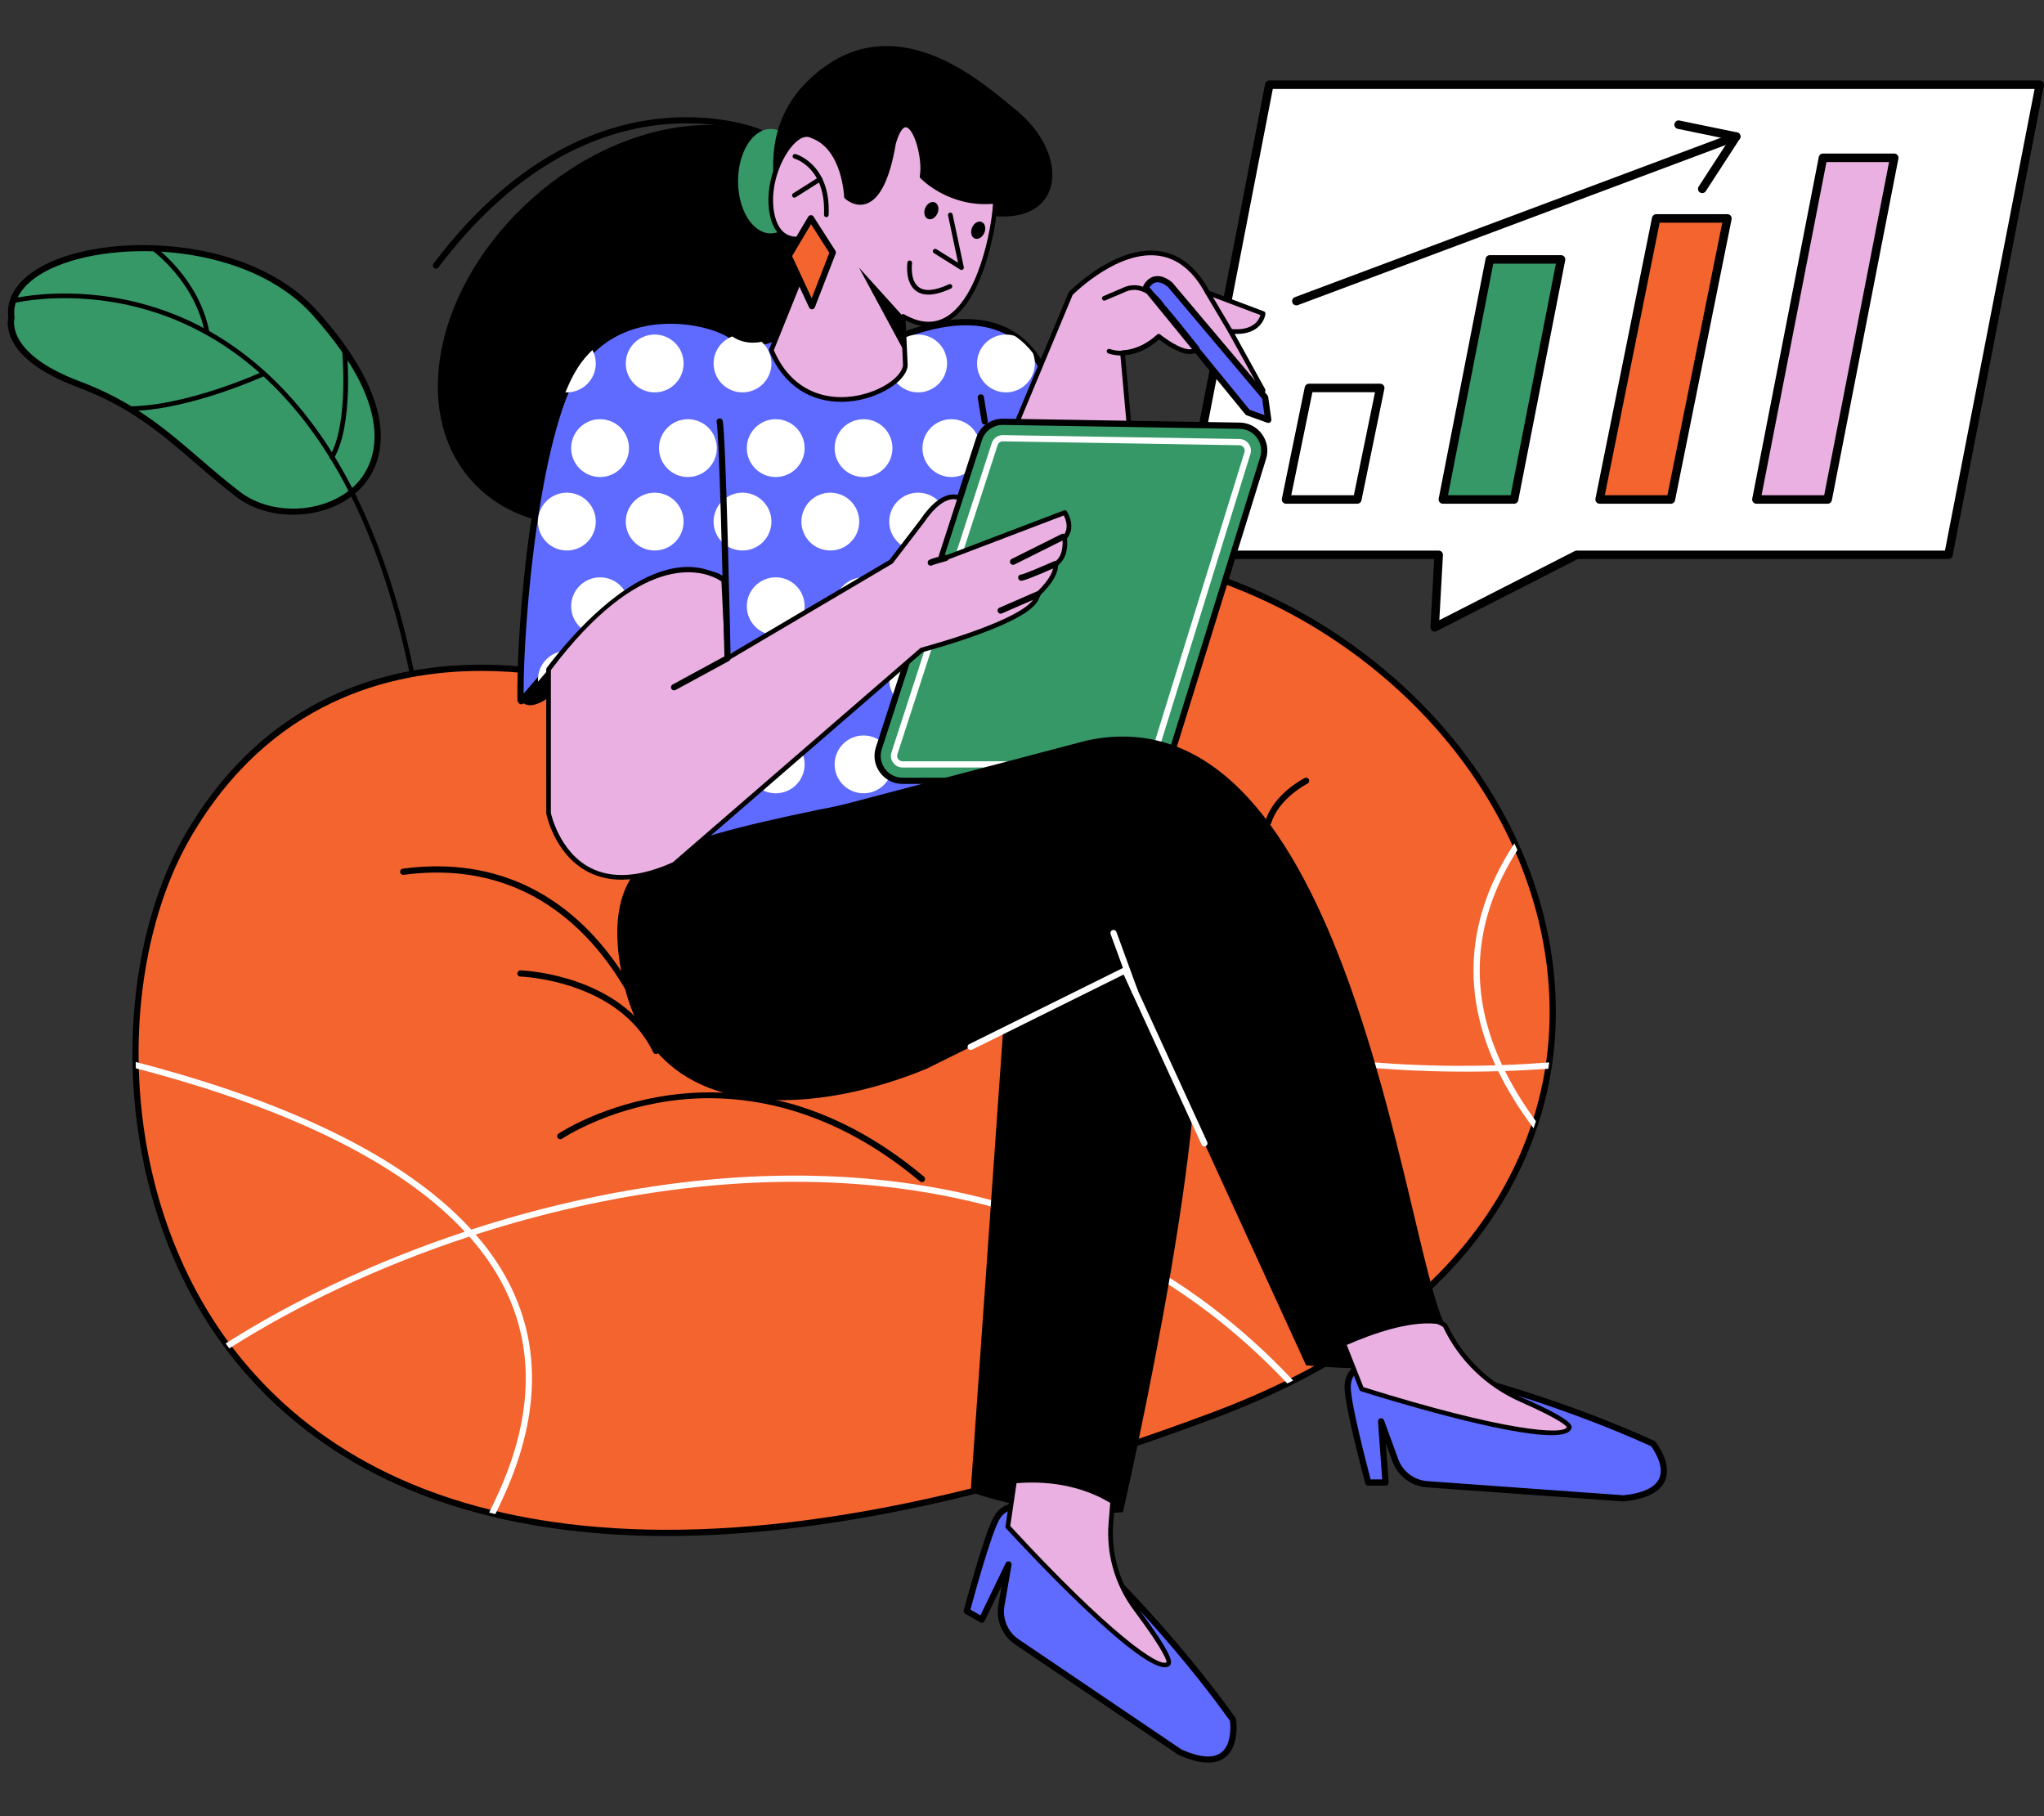 <?xml version="1.0" encoding="UTF-8"?><svg xmlns="http://www.w3.org/2000/svg" xmlns:xlink="http://www.w3.org/1999/xlink" height="445.9" preserveAspectRatio="xMidYMid meet" version="1.0" viewBox="-1.9 -11.3 501.9 445.9" width="501.9" zoomAndPan="magnify"><rect x="-1.9" y="-11.3" width="501.9" height="445.9" fill="#333333" stroke="none"/><defs/><g><g id="change1_2"><path d="M498.955 9.504L309.775 9.504 287.361 124.929 351.372 124.929 350.383 142.725 385.254 124.929 476.542 124.929 498.955 9.504z" fill="#fff"/></g><g id="change2_8"><path d="M350.382,143.767c-.198,0-.397-.057-.57-.168-.312-.204-.492-.56-.47-.933l.926-16.694h-62.907c-.312,0-.606-.139-.804-.379s-.28-.557-.22-.862l22.414-115.426c.095-.49,.524-.845,1.024-.845h189.181c.312,0,.606,.139,.804,.379s.28,.557,.22,.862l-22.414,115.426c-.095,.49-.524,.845-1.024,.845h-91.038l-34.647,17.681c-.149,.076-.312,.114-.475,.114Zm-61.755-19.881h62.744c.288,0,.56,.118,.758,.326,.196,.209,.299,.489,.282,.775l-.888,15.983,33.257-16.971c.149-.075,.31-.114,.475-.114h90.427l22.009-113.34h-187.055l-22.009,113.34Z"/></g></g><g><g id="change1_1"><path d="M331.386 111.34L313.888 111.34 319.511 83.958 337.01 83.958 331.386 111.34z" fill="#fff"/></g><g id="change2_4"><path d="M331.385,112.382h-17.498c-.312,0-.611-.141-.809-.384-.198-.242-.274-.561-.212-.868l5.622-27.382c.1-.486,.527-.834,1.021-.834h17.5c.312,0,.611,.141,.809,.384s.274,.561,.212,.869l-5.625,27.382c-.1,.485-.527,.833-1.021,.833Zm-16.218-2.086h15.368l5.196-25.296h-15.371l-5.193,25.296Z"/></g></g><g><g id="change3_1"><path d="M369.885 111.34L352.386 111.34 363.916 52.389 381.415 52.389 369.885 111.34z" fill="#369867"/></g><g id="change2_1"><path d="M369.884,112.382h-17.498c-.312,0-.608-.14-.804-.38-.198-.24-.28-.557-.22-.862l11.53-58.95c.095-.49,.524-.843,1.024-.843h17.498c.312,0,.606,.14,.804,.38s.28,.557,.22,.862l-11.53,58.95c-.095,.49-.524,.843-1.024,.843Zm-16.232-2.086h15.374l11.123-56.864h-15.374l-11.123,56.864Z"/></g></g><g><g id="change4_1"><path d="M408.384 111.34L390.885 111.34 404.776 42.332 422.275 42.332 408.384 111.34z" fill="#f4642f"/></g><g id="change2_6"><path d="M408.383,112.382h-17.498c-.312,0-.608-.14-.807-.382-.198-.243-.277-.561-.215-.868l13.89-69.007c.098-.486,.524-.837,1.021-.837h17.498c.312,0,.608,.14,.807,.382,.198,.243,.277,.561,.215,.868l-13.89,69.007c-.098,.486-.524,.837-1.021,.837Zm-16.224-2.086h15.371l13.469-66.921h-15.371l-13.469,66.921Z"/></g></g><g><g id="change5_2"><path d="M446.883 111.34L429.384 111.34 445.728 27.441 463.227 27.441 446.883 111.34z" fill="#e9b0e1"/></g><g id="change2_7"><path d="M446.882,112.382h-17.498c-.312,0-.606-.14-.804-.38s-.28-.557-.22-.862l16.343-83.898c.095-.49,.524-.843,1.024-.843h17.498c.312,0,.606,.14,.804,.38s.28,.557,.22,.862l-16.343,83.898c-.095,.49-.524,.843-1.024,.843Zm-16.232-2.086h15.374l15.936-81.812h-15.374l-15.936,81.812Z"/></g></g><g id="change2_9"><path d="M316.414,63.688c-.424,0-.82-.258-.978-.678-.201-.539,.073-1.141,.611-1.342l108.009-40.422c.546-.201,1.141,.069,1.345,.611,.201,.539-.073,1.141-.611,1.342l-108.009,40.422c-.122,.045-.244,.067-.367,.067Z"/><path d="M416.078,36.119c-.196,0-.394-.054-.568-.168-.483-.314-.622-.959-.307-1.442l7.513-11.571-12.641-2.601c-.565-.115-.929-.667-.812-1.232,.114-.562,.652-.94,1.23-.811l14.138,2.908c.34,.069,.619,.301,.752,.619s.1,.68-.087,.97l-8.344,12.853c-.198,.308-.535,.475-.875,.475Z"/></g><g><g id="change3_3"><path d="M.916,66.739s-2.812,9.055,16.42,16.275c18.063,6.781,25.675,16.629,39.18,27.021,16.526,12.717,56.028-3.037,18.938-44.462C53.401,40.942-1.763,47.53,.916,66.739Z" fill="#369867"/></g><g id="change2_40"><path d="M70.044,115.081c-5.063,0-10.107-1.452-13.991-4.441-3.702-2.849-6.959-5.651-10.107-8.362-8.515-7.334-15.871-13.666-28.878-18.549C-1.377,76.804-.184,68.087,.14,66.692c-.675-5.397,2.88-10.188,10.025-13.503,15.914-7.383,49.475-6.422,65.856,11.875,22.634,25.277,15.159,38.69,10.892,43.285-4.112,4.43-10.503,6.731-16.87,6.732ZM1.646,66.96c-.03,.103-2.233,8.512,15.959,15.341,13.26,4.979,21.069,11.703,29.337,18.822,3.132,2.697,6.369,5.485,10.039,8.309,8.197,6.304,21.925,5.299,28.816-2.12,3.979-4.287,10.884-16.888-10.911-41.229-15.928-17.787-48.592-18.699-64.077-11.51-6.554,3.039-9.799,7.324-9.139,12.061,.016,.11,.007,.221-.024,.326Z"/></g></g><g id="change2_12"><path d="M105.15,202.366c-.301,0-.554-.235-.57-.541-3.455-62.696-19.741-105.142-48.41-126.155C29.627,56.21,1.693,63.062,1.414,63.134c-.303,.086-.618-.106-.697-.411-.079-.307,.106-.618,.411-.697,.285-.071,28.713-7.062,55.698,12.706,28.971,21.221,45.42,63.962,48.894,127.031,.019,.315-.223,.585-.538,.603h-.033Z"/></g><g id="change2_13"><path d="M48.947,70.918c-.272,0-.511-.191-.562-.466-2.39-12.691-12.913-20.275-13.019-20.35-.258-.183-.318-.541-.136-.799,.182-.257,.538-.319,.799-.136,.109,.079,11.006,7.933,13.48,21.072,.06,.311-.147,.61-.456,.668-.035,.007-.071,.01-.106,.01Z"/></g><g id="change2_14"><path d="M29.556,89.615c.41,0,.822-.007,1.237-.02,14.484-.451,32.15-8.542,32.343-8.631,.288-.132,.413-.473,.28-.759-.13-.289-.486-.414-.758-.278-.197,.091-18.98,8.689-33.461,8.543l.359,1.146Z"/></g><g id="change2_15"><path d="M79.594,101.538c-.098,0-.198-.024-.288-.077-.272-.159-.367-.509-.206-.782,4.685-8.058,3.031-25.791,3.012-25.969-.03-.315,.201-.595,.516-.625,.304-.034,.592,.2,.625,.513,.071,.743,1.706,18.283-3.164,26.656-.106,.182-.299,.284-.494,.284Z"/></g><g><g><g id="change4_3"><path d="M149.812,158s-69.461-26.142-105.548,35.901c-36.088,62.044-9.268,240.695,252.358,142.089,184.726-69.622,26.558-300.73-146.81-177.99Z" fill="#f4642f"/></g><g id="change2_47"><path d="M161.869,365.84c-7.345,0-14.431-.359-21.257-1.077-35.943-3.781-63.979-17.299-83.335-40.176-32.912-38.9-32.722-98.323-13.673-131.069,34.596-59.487,100.411-38.335,106.091-36.37,80.38-56.711,144.693-31.263,168.633-17.67,40.552,23.022,64.702,64.193,61.524,104.885-1.836,23.5-15.056,66.746-82.963,92.34-51.401,19.372-96.696,29.136-135.021,29.136Zm-45.572-212.407c-22.685,0-52.017,7.573-71.373,40.851-18.79,32.301-18.964,90.925,13.518,129.317,19.092,22.567,46.791,35.906,82.327,39.645,42.231,4.446,94.558-4.969,155.582-27.971,67.117-25.296,80.173-67.891,81.979-91.03,3.132-40.106-20.716-80.708-60.755-103.441-23.72-13.465-87.512-38.684-167.324,17.818-.204,.148-.47,.183-.709,.092-.312-.117-14.512-5.282-33.246-5.282Z"/></g></g><g clip-path="#b" fill="#fff" id="change1_7"><path d="M219.14,278.985c-35.479-4.632-72.549,.96-105.314,11.617-18.67-20.469-52.037-33.289-82.404-41.15,.007,.52,.021,1.041,.034,1.562,29.798,7.737,62.366,20.257,80.787,40.108-22.252,7.377-42.451,17.071-58.733,27.447,.295,.4,.59,.801,.891,1.198,16.307-10.391,36.59-20.094,58.936-27.439,2.591,2.927,4.881,6.014,6.809,9.259,9.235,15.545,9.403,33.488,.505,53.332-.799,1.781-1.611,3.502-2.433,5.175,.503,.125,1.014,.243,1.521,.364,.777-1.592,1.545-3.228,2.302-4.915,9.115-20.324,8.917-38.741-.584-54.738-1.871-3.147-4.069-6.14-6.551-8.99,32.396-10.444,68.991-15.891,104.035-11.318,38.022,4.961,70.157,21.253,95.25,47.885,.483-.238,.963-.478,1.44-.718-25.371-27.088-57.932-43.649-96.492-48.68Z"/><path d="M367.654,251.67c3.578-.118,7.121-.309,10.63-.554,.082-.52,.158-1.04,.23-1.56-3.805,.293-7.659,.519-11.563,.658-1.66-3.547-2.982-7.154-3.914-10.821-3.623-14.253-1.044-28.33,7.661-41.972-.24-.547-.49-1.091-.74-1.635-9.365,14.257-12.206,29.011-8.399,43.985,.904,3.555,2.167,7.055,3.743,10.498-33.2,1.004-69.575-3.83-102.989-18.628-40.987-18.149-69.884-48.862-85.341-90.125-.457,.233-.915,.47-1.372,.707,15.607,41.563,44.761,72.51,86.094,90.813,32.716,14.488,69.797,19.624,104.296,18.683,2.331,4.796,5.271,9.472,8.68,14.015,.197-.577,.395-1.155,.579-1.734-2.941-4.012-5.505-8.126-7.594-12.332Z"/></g><g id="change2_37"><path d="M309.52,191.332c-.073,0-.147-.011-.223-.034-.402-.122-.63-.547-.508-.951,2.037-6.706,9.363-10.457,9.675-10.613,.364-.183,.831-.042,1.024,.338,.187,.376,.038,.835-.34,1.025-.071,.035-7.057,3.621-8.898,9.693-.1,.33-.402,.542-.731,.542Z"/></g><g id="change2_38"><path d="M224.482,278.949c-.174,0-.348-.058-.489-.178-23.929-20.041-46.574-21.82-61.337-19.767-15.998,2.214-26.45,9.225-26.553,9.296-.342,.238-.823,.148-1.059-.201-.236-.348-.147-.823,.201-1.059,.426-.292,43.084-28.508,89.726,10.56,.323,.272,.367,.752,.095,1.076-.149,.179-.367,.273-.584,.273Z"/></g><g id="change2_39"><path d="M159.175,247.494c-.285,0-.557-.162-.687-.433-8.531-17.737-32.369-18.573-32.608-18.579-.421-.012-.755-.363-.744-.784,.011-.42,.429-.796,.782-.742,.22,.005,19.508,.67,30.19,13.581-5.598-13.217-22.137-41.932-58.9-37.04-.435,.061-.804-.239-.856-.656-.057-.418,.236-.801,.655-.857,48.538-6.445,62.768,44.036,62.904,44.548,.103,.38-.1,.775-.47,.914-.087,.031-.177,.048-.266,.048Z"/></g></g><g id="change2_16"><path d="M236.441,355.005s18.005,6.813,37.387,4.977c0,0,.566-24.304-37.387-4.977Z"/></g><g><g id="change6_4"><path d="M269.898,374.632s16.192,15.675,30.94,36.271c0,0,2.358,14.904-13.027,8.003l-40.01-27.063c-2.928-1.981-4.421-5.495-3.815-8.977l1.748-10.039-6.559,13.564-3.675-2.118s4.956-18.668,7.3-22.799c2.344-4.131,6.375-2.56,6.375-2.56l20.723,15.719Z" fill="#5f6aff"/></g><g id="change2_42"><path d="M294.75,421.49c-2.024,0-4.446-.63-7.252-1.888l-40.123-27.129c-3.172-2.144-4.797-5.967-4.142-9.739l.815-4.668-4.186,8.655c-.092,.19-.261,.334-.462,.397-.198,.062-.421,.037-.606-.068l-3.675-2.117c-.299-.172-.445-.524-.356-.857,.201-.766,5.009-18.811,7.374-22.98,2.113-3.725,5.712-3.519,7.315-2.894,.065,.026,.128,.06,.185,.103l20.722,15.717c.024,.019,.046,.039,.068,.06,.163,.158,16.414,15.962,31.03,36.376,.071,.096,.117,.208,.133,.325,.043,.269,1.002,6.615-2.684,9.435-1.108,.849-2.499,1.273-4.156,1.273Zm-49.016-49.428c.079,0,.158,.012,.234,.037,.361,.117,.584,.482,.519,.857l-1.749,10.039c-.554,3.182,.818,6.406,3.49,8.215l40.009,27.064c4.441,1.979,7.755,2.248,9.74,.735,2.673-2.043,2.246-6.849,2.129-7.817-14.195-19.789-29.889-35.184-30.709-35.981l-20.589-15.618c-.565-.186-3.526-.953-5.345,2.256-2.043,3.602-6.228,18.911-7.076,22.055l2.458,1.415,6.201-12.826c.13-.269,.402-.431,.687-.431Z"/></g></g><g><g id="change5_6"><path d="M272.005,349.096l-1.119,13.564c-.621,7.523,1.548,15.004,6.066,21.051,4.427,5.925,9.095,12.719,7.924,13.586-4.904,3.629-39.319-33.731-39.319-33.731l2.111-14.276s16.79-13.682,24.338-.192Z" fill="#e9b0e1"/></g><g id="change2_45"><path d="M284.143,398.066c-7.198,0-33.528-28.165-39.007-34.114-.117-.126-.171-.3-.144-.471l2.11-14.278c.019-.141,.092-.269,.204-.36,.38-.308,9.42-7.585,17.408-6.057,3.281,.625,5.902,2.655,7.79,6.03,.054,.099,.079,.213,.071,.327l-1.119,13.563c-.608,7.372,1.507,14.709,5.954,20.661,8.537,11.427,8.298,13.069,8.206,13.687-.054,.378-.247,.589-.399,.702-.282,.211-.644,.31-1.073,.31Zm-37.98-34.687c24.671,26.758,36.598,34.767,38.374,33.456,.024-.183,.022-1.987-8.045-12.784-4.612-6.175-6.807-13.789-6.177-21.44l1.105-13.387c-1.708-2.976-4.034-4.764-6.918-5.314-6.88-1.313-15.026,4.699-16.302,5.685l-2.037,13.783Z"/></g></g><g id="change2_17"><path d="M318.806,323.913s13.171,1.613,25.565,0c12.394-1.613,.885-13.539,.885-13.539,0,0-23.515-.094-26.449,13.539Z"/></g><g><g id="change6_3"><path d="M359.066,327.185s21.856,5.496,44.918,15.978c0,0,9.485,11.735-7.291,13.439l-48.179-3.471c-3.526-.254-6.574-2.553-7.788-5.873l-3.498-9.571,1.09,15.026h-4.242s-5.027-18.649-5.058-23.399,4.246-5.401,4.246-5.401l25.803,3.272Z" fill="#5f6aff"/></g><g id="change2_41"><path d="M396.769,357.36l-48.31-3.47c-3.819-.274-7.135-2.776-8.45-6.372l-1.627-4.452,.695,9.589c.016,.212-.057,.42-.201,.576-.144,.155-.348,.243-.56,.243h-4.243c-.345,0-.646-.232-.736-.565-.206-.765-5.052-18.797-5.085-23.591-.027-4.279,3.189-5.901,4.895-6.16,.068-.014,.141-.014,.209-.003l25.804,3.273c.033,.004,.062,.01,.09,.016,.22,.056,22.188,5.633,45.048,16.023,.109,.049,.204,.122,.277,.215,.171,.212,4.169,5.234,2.385,9.516-1.192,2.86-4.62,4.596-10.191,5.162Zm-59.541-20.438c.315,0,.606,.196,.717,.501l3.498,9.57c1.108,3.034,3.906,5.143,7.125,5.375l48.179,3.471c4.835-.502,7.842-1.924,8.803-4.225,1.298-3.105-1.472-7.058-2.056-7.839-22.178-10.057-43.464-15.558-44.57-15.841l-25.641-3.253c-.584,.125-3.528,.934-3.504,4.624,.027,4.142,4.044,19.494,4.881,22.641h2.836l-1.029-14.207c-.027-.38,.228-.721,.6-.801,.054-.012,.109-.018,.16-.018Z"/></g></g><g><g id="change5_1"><path d="M352.906,314.107l.041,.087c3.82,8.111,10.459,14.543,18.662,18.161,6.205,2.737,12.279,5.776,11.751,6.988-2.437,5.593-50.909-9.594-50.909-9.594l-5.299-13.424s12.48-10.138,25.755-2.219Z" fill="#e9b0e1"/></g><g id="change2_36"><path d="M379.027,341.08c-11.622,0-40.077-8.694-46.748-10.785-.166-.052-.299-.175-.361-.335l-5.299-13.423c-.092-.232-.022-.497,.171-.655,.128-.105,12.951-10.294,26.409-2.267,.098,.058,.177,.145,.225,.249l.041,.087c3.748,7.958,10.275,14.309,18.375,17.882,12.934,5.703,12.378,6.978,12.043,7.74-.462,1.063-2.233,1.507-4.857,1.507Zm-46.145-11.795c34.764,10.874,49.095,11.806,49.953,9.83-.065-.149-.85-1.559-11.457-6.236-8.328-3.672-15.042-10.194-18.915-18.368-11.557-6.78-22.596,.53-24.619,2.01l5.038,12.765Z"/></g></g><g id="change2_18"><path d="M105.15,54.655c-.16,0-.321-.05-.459-.155-.337-.253-.405-.732-.149-1.067C141.998,3.779,183.14,19.772,184.872,20.482c.405,.113,.611,.523,.497,.929-.111,.405-.562,.641-.97,.52-.03-.008-.076-.026-.103-.037-1.689-.686-41.777-16.271-78.538,32.457-.149,.2-.378,.304-.608,.304Z"/></g><g id="change2_19"><ellipse cx="156.617" cy="68.615" rx="57.253" ry="41.795" transform="rotate(-41.668 156.617 68.614)"/></g><g id="change3_4"><ellipse cx="187.349" cy="33.182" fill="#369867" rx="8.022" ry="12.823"/></g><g id="change2_20"><path d="M289.507,228.287c10.378,18.445-15.679,131.696-15.679,131.696,0,0-12.675-12.217-37.387-4.977l8.912-126.719s29.212-26.558,44.154,0Z"/></g><g><g id="change6_2"><path d="M239.057,143.617l9.283,34.776c-22.88,5.271-59.387,10.847-78.464,17.106-9.809,3.214-16.205,5.413-16.205,5.413l22.138-69.733s-.077-.065-.222-.169c-.335-.25-.686-.464-1.053-.645-.044-.024-.093-.048-.141-.073-7.256-3.432-20.589,5.11-32.604,20.408-3.799,4.836-6.739,7.675-8.994,9.28v-6.937s-3.097,3.606-6.703,7.82c-.121-.157-.173-.27-.173-.27-.343-18.419,3.981-68.685,15.112-83.127,11.127-14.443,31.317-10.309,36.682-6.296,5.36,4.009,12.39-.432,12.39-.432l28.696,.706c34.467-13.612,37.706,15.354,37.706,15.354l-22.307,25.913,1.706,10.857,3.154,20.049Z" fill="#5f6aff"/></g><g id="change2_10"><path d="M153.672,201.675c-.196,0-.388-.076-.532-.217-.206-.201-.282-.502-.196-.777l21.974-69.212c-.234-.159-.473-.299-.72-.42-6.91-3.278-19.948,5.019-31.809,20.121-3.447,4.389-6.524,7.562-9.151,9.431-.236,.166-.535,.187-.793,.056-.253-.13-.413-.392-.413-.678v-4.874l-5.362,6.254c-.149,.177-.435,.308-.6,.266-.231-.007-.445-.117-.587-.301-.177-.231-.253-.399-.253-.399-.043-.096-.073-.212-.076-.318-.329-17.728,3.729-68.631,15.273-83.606,11.177-14.517,31.521-11.096,37.741-6.441,4.878,3.653,11.462-.424,11.527-.466,.128-.081,.247-.139,.426-.118l28.539,.703c11.772-4.619,21.265-4.844,28.207-.664,9.037,5.436,10.34,16.243,10.392,16.7,.024,.211-.041,.421-.179,.581l-22.074,25.646,4.797,30.518,9.273,34.737c.054,.2,.024,.413-.081,.591-.109,.177-.282,.303-.483,.349-8.366,1.928-18.399,3.866-29.022,5.92-18.342,3.545-37.309,7.209-49.375,11.169-9.803,3.212-16.194,5.408-16.197,5.408-.081,.029-.163,.042-.247,.042Zm17.134-72.897c1.431,0,2.743,.269,3.914,.823,.016,.008,.174,.09,.19,.098,.369,.182,.761,.42,1.133,.698,.171,.124,.263,.204,.263,.204,.231,.198,.323,.519,.231,.809l-21.68,68.291c2.409-.819,7.708-2.609,14.784-4.927,12.155-3.989,31.171-7.664,49.559-11.216,10.286-1.987,20.018-3.868,28.202-5.732l-9.08-34.012c-.008-.026-.014-.052-.016-.079l-4.859-30.906c-.035-.221,.027-.447,.174-.615l22.08-25.65c-.288-1.798-2.07-10.711-9.629-15.25-6.543-3.932-15.626-3.646-26.993,.839-.095,.038-.204,.065-.299,.054l-28.471-.701c-1.255,.732-7.801,4.201-13.051,.274-4.56-3.413-24.589-8.172-35.623,6.151-10.827,14.049-15.026,62.716-14.969,81.091l5.552-6.477c.206-.244,.543-.33,.845-.219,.299,.111,.497,.397,.497,.716v5.388c2.235-1.843,4.797-4.594,7.63-8.203,10.563-13.446,21.822-21.45,29.617-21.45Z"/></g></g><g fill="#fff" id="change1_3"><path d="M141.031,77.465c-1.487,1.929-2.849,4.513-4.098,7.56,.12,.006,.239,.018,.361,.018,3.921,0,7.1-3.179,7.1-7.1,0-1.195-.298-2.319-.82-3.308-.887,.855-1.741,1.789-2.543,2.83Z"/><circle cx="158.858" cy="77.943" r="7.1"/><path d="M173.322,77.943c0,3.921,3.179,7.1,7.1,7.1s7.1-3.179,7.1-7.1c0-2.118-.932-4.014-2.403-5.314-2.22,.42-4.851,.322-7.195-1.324-2.686,1.012-4.601,3.599-4.601,6.639Z"/><circle cx="201.985" cy="77.943" r="7.1"/><circle cx="223.549" cy="77.943" r="7.1"/><path d="M245.112,85.043c3.921,0,7.1-3.179,7.1-7.1,0-.903-.175-1.763-.483-2.558-1.177-1.524-2.634-2.978-4.44-4.199-.686-.221-1.417-.343-2.177-.343-3.921,0-7.1,3.179-7.1,7.1s3.179,7.1,7.1,7.1Z"/><circle cx="145.449" cy="98.728" r="7.1"/><circle cx="167.013" cy="98.728" r="7.1"/><circle cx="188.576" cy="98.728" r="7.1"/><circle cx="210.14" cy="98.728" r="7.1"/><circle cx="231.703" cy="98.728" r="7.1"/><circle cx="253.267" cy="98.728" r="7.1"/><circle cx="137.294" cy="116.769" r="7.1"/><circle cx="158.858" cy="116.769" r="7.1"/><circle cx="180.421" cy="116.769" r="7.1" transform="rotate(-67.5 180.421 116.77)"/><circle cx="201.985" cy="116.769" r="7.1"/><circle cx="223.549" cy="116.769" r="7.1"/><circle cx="245.112" cy="116.769" r="7.1" transform="rotate(-9.217 245.123 116.772)"/><path d="M145.449,130.455c-3.921,0-7.1,3.179-7.1,7.1s3.179,7.1,7.1,7.1,7.1-3.179,7.1-7.1-3.179-7.1-7.1-7.1Z"/><path d="M167.012,144.654c3.921,0,7.1-3.179,7.1-7.1s-3.179-7.1-7.1-7.1-7.1,3.179-7.1,7.1,3.179,7.1,7.1,7.1Z"/><path d="M188.576,144.654c3.921,0,7.1-3.179,7.1-7.1s-3.179-7.1-7.1-7.1-7.1,3.179-7.1,7.1,3.179,7.1,7.1,7.1Z"/><path d="M210.14,144.654c3.921,0,7.1-3.179,7.1-7.1s-3.179-7.1-7.1-7.1-7.1,3.179-7.1,7.1,3.179,7.1,7.1,7.1Z"/><path d="M231.703,144.654c3.921,0,7.1-3.179,7.1-7.1s-3.179-7.1-7.1-7.1-7.1,3.179-7.1,7.1,3.179,7.1,7.1,7.1Z"/><path d="M253.267,130.455c-3.921,0-7.1,3.179-7.1,7.1s3.179,7.1,7.1,7.1,7.1-3.179,7.1-7.1-3.179-7.1-7.1-7.1Z"/><path d="M144.394,155.595c0-3.921-3.179-7.1-7.1-7.1s-7.1,3.179-7.1,7.1,3.179,7.1,7.1,7.1,7.1-3.179,7.1-7.1Z"/><path d="M165.958,155.595c0-3.921-3.179-7.1-7.1-7.1s-7.1,3.179-7.1,7.1,3.179,7.1,7.1,7.1,7.1-3.179,7.1-7.1Z"/><path d="M187.521,155.595c0-3.921-3.179-7.1-7.1-7.1s-7.1,3.179-7.1,7.1,3.179,7.1,7.1,7.1,7.1-3.179,7.1-7.1Z"/><path d="M209.085,155.595c0-3.921-3.179-7.1-7.1-7.1s-7.1,3.179-7.1,7.1,3.179,7.1,7.1,7.1,7.1-3.179,7.1-7.1Z"/><path d="M230.648,155.595c0-3.921-3.179-7.1-7.1-7.1s-7.1,3.179-7.1,7.1,3.179,7.1,7.1,7.1,7.1-3.179,7.1-7.1Z"/><path d="M252.212,155.595c0-3.921-3.179-7.1-7.1-7.1s-7.1,3.179-7.1,7.1,3.179,7.1,7.1,7.1,7.1-3.179,7.1-7.1Z"/><circle cx="145.449" cy="176.38" r="7.1" transform="rotate(-67.5 145.45 176.38)"/><circle cx="167.013" cy="176.38" r="7.1" transform="rotate(-9.217 167.022 176.392)"/><circle cx="188.576" cy="176.38" r="7.1"/><circle cx="210.14" cy="176.38" r="7.1"/><circle cx="231.703" cy="176.38" r="7.1" transform="rotate(-9.217 231.714 176.388)"/><circle cx="253.267" cy="176.38" r="7.1"/></g><g id="change2_21"><path d="M197.696,58.245s-21.411-30.711-.762-50.143c20.649-19.432,42.957,1.423,50.42,7.417,13.565,10.894,12.353,28.138-5.668,26.195-21.372-1.895-8.772,14.754-8.772,14.754l-35.217,1.778Z"/></g><g><g id="change5_4"><path d="M242.367,38.124c.847-.091-3.678,39.116-22.506,28.269l.515,11.36c1.082,6.622-24.073,17.937-32.881-3.069l11.578-28.747s-9.258,5.43-11.361-4.521c-2.103-9.951,5.455-21.985,9.844-19.331,8.017,2.879,8.391,14.921,8.391,14.921,0,0,8.035,7.732,11.566-13.164,3.398-11.497,8.077,2.159,7.001,8.2,0,0,6.922,7.26,17.855,6.082Z" fill="#e9b0e1"/></g><g id="change2_43"><path d="M204.641,87.363c-6.771,0-13.814-3.253-17.674-12.458-.06-.139-.06-.295-.003-.435l11.028-27.382c-1.619,.661-4.387,1.438-6.812,.368-2.032-.898-3.387-2.891-4.028-5.924-1.565-7.404,2.07-16.349,6.367-19.398,1.548-1.103,3.091-1.293,4.332-.539,7.63,2.728,8.551,13.302,8.654,15.136,.508,.409,2.116,1.52,3.919,.923,2.018-.672,4.789-3.632,6.524-13.91,1.07-3.636,2.382-5.259,3.974-4.889,2.969,.701,4.799,8.757,4.202,12.982,1.19,1.124,7.662,6.754,17.182,5.715h0c.296-.019,.524,.148,.627,.375,.475,1.059-1.744,20.699-9.933,28.092-3.626,3.274-7.833,3.728-12.522,1.357l.467,10.349c.513,3.107-3.898,6.975-10.047,8.739-1.986,.57-4.11,.898-6.258,.898Zm-16.528-12.685c4.829,11.244,14.762,12.906,22.468,10.688,5.976-1.715,9.596-5.275,9.23-7.522l-.519-11.426c-.011-.209,.095-.406,.274-.515,.174-.107,.402-.113,.581-.007,4.175,2.408,7.942,2.415,11.177,.02,8.01-5.92,10.579-24.029,10.574-27.175-10.756,.909-17.517-6.007-17.799-6.306-.128-.132-.182-.316-.149-.496,.731-4.116-1.298-11.499-3.289-11.97-.891-.211-1.798,1.32-2.599,4.032-1.456,8.647-3.914,13.628-7.287,14.742-2.844,.933-5.131-1.234-5.226-1.327-.109-.105-.171-.246-.177-.395-.003-.117-.456-11.686-8.01-14.4-1.163-.69-2.363-.134-3.183,.445-3.46,2.457-7.48,10.779-5.908,18.228,.56,2.652,1.695,4.373,3.373,5.115,3.083,1.361,7.1-.944,7.138-.968,.212-.125,.473-.105,.665,.06,.185,.16,.247,.42,.155,.646l-11.489,28.529Z"/></g></g><g id="change2_22"><path d="M201.004,42.014h-.024c-.318-.014-.562-.281-.546-.598,.513-11.609-7.206-13.761-7.282-13.782-.307-.08-.489-.392-.41-.699,.081-.304,.386-.482,.698-.409,.087,.023,8.692,2.419,8.135,14.942-.014,.307-.266,.546-.57,.546Z"/></g><g id="change2_23"><path d="M234.198,54.985c-.106,0-.209-.029-.304-.087l-6.464-4.042c-.266-.167-.348-.52-.182-.788,.168-.268,.522-.352,.79-.182l5.321,3.327-2.464-11.625c-.065-.308,.133-.612,.44-.678,.326-.064,.614,.133,.679,.441l2.743,12.943c.049,.224-.043,.455-.231,.587-.098,.069-.215,.103-.329,.103Z"/></g><g id="change2_24"><ellipse cx="226.796" cy="40.422" rx="2.197" ry="1.636" transform="rotate(-67.32 226.795 40.422)"/></g><g id="change2_25"><ellipse cx="238.293" cy="45.227" rx="2.197" ry="1.636" transform="rotate(-67.32 238.292 45.227)"/></g><g id="change2_26"><path d="M193.159,37.228c-.19,0-.375-.094-.483-.266-.168-.268-.09-.621,.177-.789l6.285-3.974c.266-.168,.622-.092,.79,.178,.168,.268,.09,.621-.177,.789l-6.285,3.974c-.095,.06-.201,.088-.307,.088Z"/></g><g id="change2_27"><path d="M219.861 66.393L209.022 54.413 220.262 75.246 219.861 66.393z"/></g><g><g id="change5_5"><path d="M247.901,92.191l13.106-31.418s21.818-22.301,33.617-.211l13.624,5.128s-.475,5.107-7.995,4.36l7.995,14.482s-1.173,5.483-6.149,.26l-10.068-10.57s-1.347,3.179-9.409-2.926c0,0-3.802,3.789-8.897,3.993l1.636,18.07-27.46-1.168Z" fill="#e9b0e1"/></g><g id="change2_44"><path d="M275.362,93.931h-.024l-27.46-1.168c-.187-.008-.359-.107-.459-.265s-.117-.354-.043-.527l13.106-31.418c.027-.067,.068-.128,.117-.181,.462-.473,11.46-11.53,22.254-10.001,4.96,.709,9.056,3.982,12.177,9.729l13.423,5.053c.242,.091,.394,.331,.369,.588-.008,.079-.201,1.946-1.934,3.375-1.358,1.119-3.221,1.642-5.625,1.571l7.488,13.566c.068,.121,.09,.262,.06,.397-.022,.096-.527,2.374-2.301,2.874-1.364,.384-2.98-.402-4.821-2.337l-9.637-10.116c-.212,.17-.502,.335-.896,.44-1.855,.504-4.715-.674-8.493-3.474-1.046,.922-4.205,3.403-8.311,3.784l1.584,17.487c.014,.164-.043,.327-.158,.447-.106,.113-.258,.177-.413,.177Zm-26.616-2.276l25.988,1.105-1.578-17.42c-.014-.156,.038-.311,.141-.429s.25-.187,.407-.194c4.813-.194,8.477-3.792,8.512-3.827,.204-.204,.524-.221,.75-.052,4.745,3.596,6.929,3.775,7.831,3.584,.546-.126,.706-.429,.714-.441,.084-.166,.247-.289,.432-.315,.166-.033,.369,.024,.502,.16l10.069,10.571c1.505,1.581,2.787,2.29,3.678,2.028,.883-.246,1.306-1.362,1.445-1.818l-7.885-14.28c-.103-.186-.095-.414,.022-.592,.117-.179,.312-.293,.535-.254,5.631,.553,6.978-2.313,7.285-3.425l-13.171-4.958c-.13-.049-.239-.143-.304-.266-2.95-5.525-6.796-8.662-11.427-9.325-9.795-1.421-20.211,8.614-21.202,9.592l-12.744,30.557Z"/></g></g><g><g id="change3_2"><path d="M238.509,96.499l-24.61,75.906c-1.282,3.955,1.666,8.01,5.824,8.01h59.461c2.683,0,5.054-1.747,5.848-4.31l23.223-74.947c1.208-3.899-1.665-7.866-5.747-7.933l-58.075-.958c-2.691-.044-5.095,1.673-5.925,4.233Z" fill="#369867"/></g><g id="change2_5"><path d="M279.183,181.179h-59.46c-2.227,0-4.259-1.034-5.568-2.836-1.312-1.804-1.668-4.054-.981-6.174l24.609-75.905h0c.94-2.9,3.58-4.794,6.663-4.761l58.074,.957c2.187,.037,4.18,1.074,5.462,2.847,1.285,1.772,1.649,3.987,1,6.076l-23.223,74.947c-.896,2.9-3.539,4.848-6.576,4.848Zm-39.949-84.444l-24.609,75.905c-.535,1.651-.255,3.402,.763,4.806,1.021,1.403,2.599,2.207,4.335,2.207h59.46c2.363,0,4.422-1.516,5.12-3.773l23.223-74.947c.502-1.627,.22-3.35-.78-4.73-1-1.38-2.548-2.188-4.254-2.215l-58.074-.957c-.03-.001-.06-.001-.09-.001-2.333,0-4.373,1.48-5.096,3.706h0Z"/></g></g><g id="change1_4"><path d="M279.183,177.145h-59.46c-1.266,0-1.988-.737-2.306-1.176-.321-.437-.799-1.353-.407-2.556l24.611-75.906c.38-1.179,1.472-1.972,2.711-1.972l58.123,.959c1.241,.02,1.95,.747,2.26,1.179,.315,.433,.782,1.335,.416,2.517l-23.223,74.947c-.369,1.201-1.464,2.009-2.724,2.009Zm-34.865-80.084c-.562,0-1.067,.368-1.247,.915l-24.611,75.906c-.171,.531,.008,.94,.19,1.188,.182,.251,.513,.547,1.073,.547h59.46c.587,0,1.095-.375,1.268-.933l23.223-74.947c.16-.523-.016-.926-.196-1.173-.177-.243-.502-.536-1.051-.545l-58.11-.959Z" fill="#fff"/></g><g id="change2_28"><path d="M265.161,170.468l-96.907,25.504s-25.538-.268-16.729,35.224c8.809,35.492,49.206,30.36,74.27,19.831l48.584-24.079,44.427,96.964s22.02-12.862,34.1-9.806c-10.186-20.703-23.889-156.992-87.746-143.638Z"/></g><g><g id="change5_3"><path d="M259.517,120.668c.561,5.175-2.198,6.493-2.198,6.493,.323,3.36-4.453,7.514-4.453,7.514-.044,3.005-6.86,6.332-13.81,8.942-7.235,2.718-14.616,4.662-14.616,4.662l-54.565,47.22-6.255,5.413c-25.994,11.749-30.825-12.575-30.825-12.575v-35.294c22.106-29.398,37.101-25.094,41.598-22.751,.048,.024,.097,.048,.141,.073,.492,.266,.843,.496,1.053,.645,.145,.105,.222,.169,.222,.169l.936,19.133,40.154-23.691,7.651-9.99c5.525-8.151,9.236-5.562,9.236-5.562l-4.923,15.183,7.041-2.684,23.687-9.022c2.271,4.069-.073,6.122-.073,6.122Z" fill="#e9b0e1"/></g><g id="change2_11"><path d="M150.73,204.693c-2.996,0-5.726-.63-8.176-1.89-8.225-4.23-10.24-13.942-10.321-14.354l-.011-35.405c0-.124,.041-.244,.117-.344,5.699-7.579,25.613-31.618,42.318-22.916l.158,.083c.511,.276,.88,.519,1.103,.676,.177,.126,.263,.202,.263,.202,.12,.102,.193,.25,.198,.406l.891,18.187,39.243-23.153,7.584-9.902c2.436-3.598,4.878-5.658,7.241-6.094,1.698-.316,2.732,.382,2.776,.411,.206,.144,.293,.406,.215,.645l-4.552,14.045,29.609-11.282c.272-.098,.565,.008,.703,.257,2.064,3.698,.619,5.921,.024,6.607,.383,4.268-1.426,6.038-2.208,6.595,.016,3.172-3.613,6.68-4.484,7.476-.315,2.735-4.957,5.75-14.162,9.206-6.66,2.503-13.524,4.373-14.542,4.646l-60.72,52.547c-.043,.035-.09,.065-.139,.088-4.808,2.172-9.194,3.259-13.127,3.259Zm-17.362-16.355c.011,0,1.994,9.484,9.718,13.452,5.326,2.738,12.136,2.278,20.222-1.365l60.758-52.578c.065-.057,.144-.098,.228-.12,.073-.02,7.437-1.968,14.561-4.645,11.65-4.374,13.421-7.15,13.437-8.415,.003-.163,.076-.316,.198-.424,.043-.039,4.55-4,4.256-7.027-.022-.239,.106-.467,.323-.57,.092-.046,2.382-1.259,1.88-5.916-.022-.183,.049-.365,.187-.489,.084-.076,1.795-1.698,.179-4.98l-30.25,11.526c-.204,.075-.437,.031-.598-.121-.16-.151-.217-.382-.149-.591l4.761-14.692c-1-.3-3.957-.482-8.059,5.568l-7.67,10.017c-.043,.058-.1,.107-.163,.145l-40.153,23.69c-.171,.102-.386,.105-.562,.011-.177-.095-.291-.276-.299-.475l-.926-18.869c-.193-.137-.524-.353-.986-.604l-.133-.068c-4.028-2.094-18.826-6.655-40.762,22.436v35.102h0Zm30.253,12.575h0Z"/></g></g><g id="change2_29"><path d="M132.796,153.043v6.937c-4.368,3.101-6.179,1.565-6.703,.883,3.606-4.215,6.703-7.82,6.703-7.82Z"/></g><g id="change2_30"><path d="M163.618,158.209c-.269,0-.532-.144-.671-.399-.201-.369-.062-.833,.307-1.035l12.72-6.911c-.399-18.985-1.293-54.801-1.907-57.504-.092-.41,.166-.819,.576-.913,.426-.096,.818,.167,.913,.576,.807,3.554,1.907,56.04,1.953,58.273,.005,.285-.149,.55-.399,.687l-13.127,7.134c-.114,.062-.239,.092-.364,.092Z"/></g><g id="change2_2"><path d="M246.85,127.385c-.28,0-.549-.155-.682-.422-.19-.378-.035-.835,.342-1.024l12.266-6.121c.372-.187,.834-.035,1.021,.342,.19,.378,.035,.835-.342,1.024l-12.266,6.121c-.109,.054-.225,.08-.34,.08Z"/><path d="M248.846,131.284c-.125,0-.193-.026-.255-.05-.394-.151-.592-.591-.44-.985,.12-.319,.445-.496,.761-.49,.72-.14,4.637-1.766,8.097-3.295,.388-.167,.837,.004,1.008,.39s-.005,.835-.388,1.006c-6.706,2.962-8.257,3.424-8.781,3.424Z"/><path d="M243.813,139.377c-.293,0-.576-.171-.701-.459-.166-.386,.011-.835,.397-1.004l9.053-3.938c.38-.164,.837,.007,1.005,.395,.166,.386-.011,.835-.397,1.004l-9.053,3.938c-.098,.043-.201,.064-.304,.064Z"/><path d="M226.642,127.602c-.247,0-.486-.124-.636-.348-.231-.352-.12-.835,.234-1.069,.288-.191,1.597-.606,3.892-1.23,.421-.107,.826,.13,.937,.535,.111,.407-.13,.826-.535,.937-1.464,.399-3.216,.914-3.488,1.051-.128,.084-.266,.124-.405,.124Z"/></g><g id="change2_31"><path d="M239.905,92.955c-.369,0-.693-.266-.752-.64l-.967-5.921c-.068-.417,.215-.808,.63-.876,.407-.067,.809,.215,.875,.629l.967,5.921c.068,.417-.215,.808-.63,.876-.041,.007-.081,.011-.122,.011Z"/></g><g id="change2_32"><path d="M273.371,75.977c-1.866,0-3.061-.475-3.17-.52-.291-.121-.429-.454-.31-.746,.122-.289,.448-.433,.747-.312,.225,.092,5.503,2.144,11.595-3.523,.228-.217,.595-.202,.807,.029,.215,.231,.204,.593-.03,.808-3.74,3.481-7.244,4.264-9.64,4.264Z"/></g><g id="change2_33"><path d="M300.253,70.621c-.196,0-.386-.099-.492-.28l-5.628-9.488c-.163-.272-.073-.623,.201-.784,.263-.16,.619-.075,.782,.2l5.628,9.488c.163,.272,.073,.623-.201,.784-.09,.054-.19,.08-.291,.08Z"/></g><g><g id="change6_1"><path d="M279.461,59.34s1.686-4.186,5.977-.721l23.312,27.651,.77,5.509-5.045-1.82-25.014-30.619Z" fill="#5f6aff"/></g><g id="change2_3"><path d="M309.52,92.542c-.087,0-.174-.015-.258-.046l-5.044-1.82c-.13-.046-.244-.128-.331-.235l-25.016-30.619c-.177-.215-.223-.509-.117-.767,.03-.08,.815-1.975,2.684-2.461,1.369-.349,2.871,.132,4.479,1.431l23.416,27.754c.092,.11,.152,.243,.171,.386l.771,5.508c.038,.265-.068,.53-.274,.698-.139,.113-.31,.171-.481,.171Zm-4.588-3.23l3.656,1.32-.565-4.039-23.169-27.484c-1.105-.875-2.154-1.264-3.023-1.042-.731,.185-1.211,.781-1.461,1.18l24.562,30.064Z"/></g></g><g id="change2_34"><path d="M292.031,74.793c-.168,0-.334-.073-.448-.215-2.917-3.652-7.698-9.575-8.219-10.074-.062-.045-.114-.1-.152-.164-.166-.262-3.982-6.372-9.075-3.858l-4.658,1.988c-.288,.121-.63-.011-.752-.301s.011-.626,.301-.75l4.631-1.976c5.788-2.853,10.167,3.736,10.506,4.264,.497,.502,2.124,2.413,8.314,10.157,.196,.247,.155,.607-.09,.804-.106,.084-.234,.125-.359,.125Z"/></g><g id="change1_5"><path d="M293.837,270.182c-.288,0-.565-.166-.693-.445l-19.133-41.756-37.231,18.454c-.378,.186-.837,.033-1.024-.345s-.033-.835,.345-1.021l37.937-18.803c.187-.091,.399-.105,.595-.035,.193,.068,.353,.213,.437,.401l19.459,42.47c.177,.383,.008,.835-.375,1.012-.103,.046-.212,.069-.318,.069Z" fill="#fff"/></g><g id="change1_6"><path d="M276.79,232.976c-.312,0-.603-.193-.717-.501l-5.269-14.43c-.144-.397,.06-.834,.456-.979,.388-.14,.831,.061,.978,.455l5.269,14.43c.144,.397-.06,.834-.456,.979-.084,.031-.174,.046-.261,.046Z" fill="#fff"/></g><g id="change2_35"><path d="M226.063,61.033c-1.209,0-2.227-.306-3.05-.918-2.77-2.066-2.127-6.766-2.097-6.964,.046-.312,.345-.527,.646-.485,.312,.045,.53,.335,.486,.648-.008,.042-.573,4.229,1.651,5.886,1.507,1.119,3.995,.888,7.415-.691,.274-.137,.625-.011,.758,.278,.133,.287,.008,.627-.28,.759-2.143,.991-3.99,1.487-5.53,1.487Z"/></g><g><g id="change4_2"><path d="M197.22 42.295L191.736 51.533 197.469 63.883 202.59 50.68 197.22 42.295z" fill="#f4642f"/></g><g id="change2_46"><path d="M197.47,64.645c-.296,0-.568-.172-.693-.441l-5.734-12.349c-.106-.23-.092-.494,.035-.712l5.484-9.239c.136-.227,.38-.368,.644-.373,.239-.042,.513,.128,.657,.352l5.37,8.386c.13,.205,.155,.46,.068,.687l-5.12,13.202c-.111,.285-.38,.477-.687,.486-.008,.001-.016,.001-.024,.001Zm-4.873-13.069l4.81,10.358,4.332-11.169-4.495-7.019-4.647,7.829Z"/></g></g></svg>
